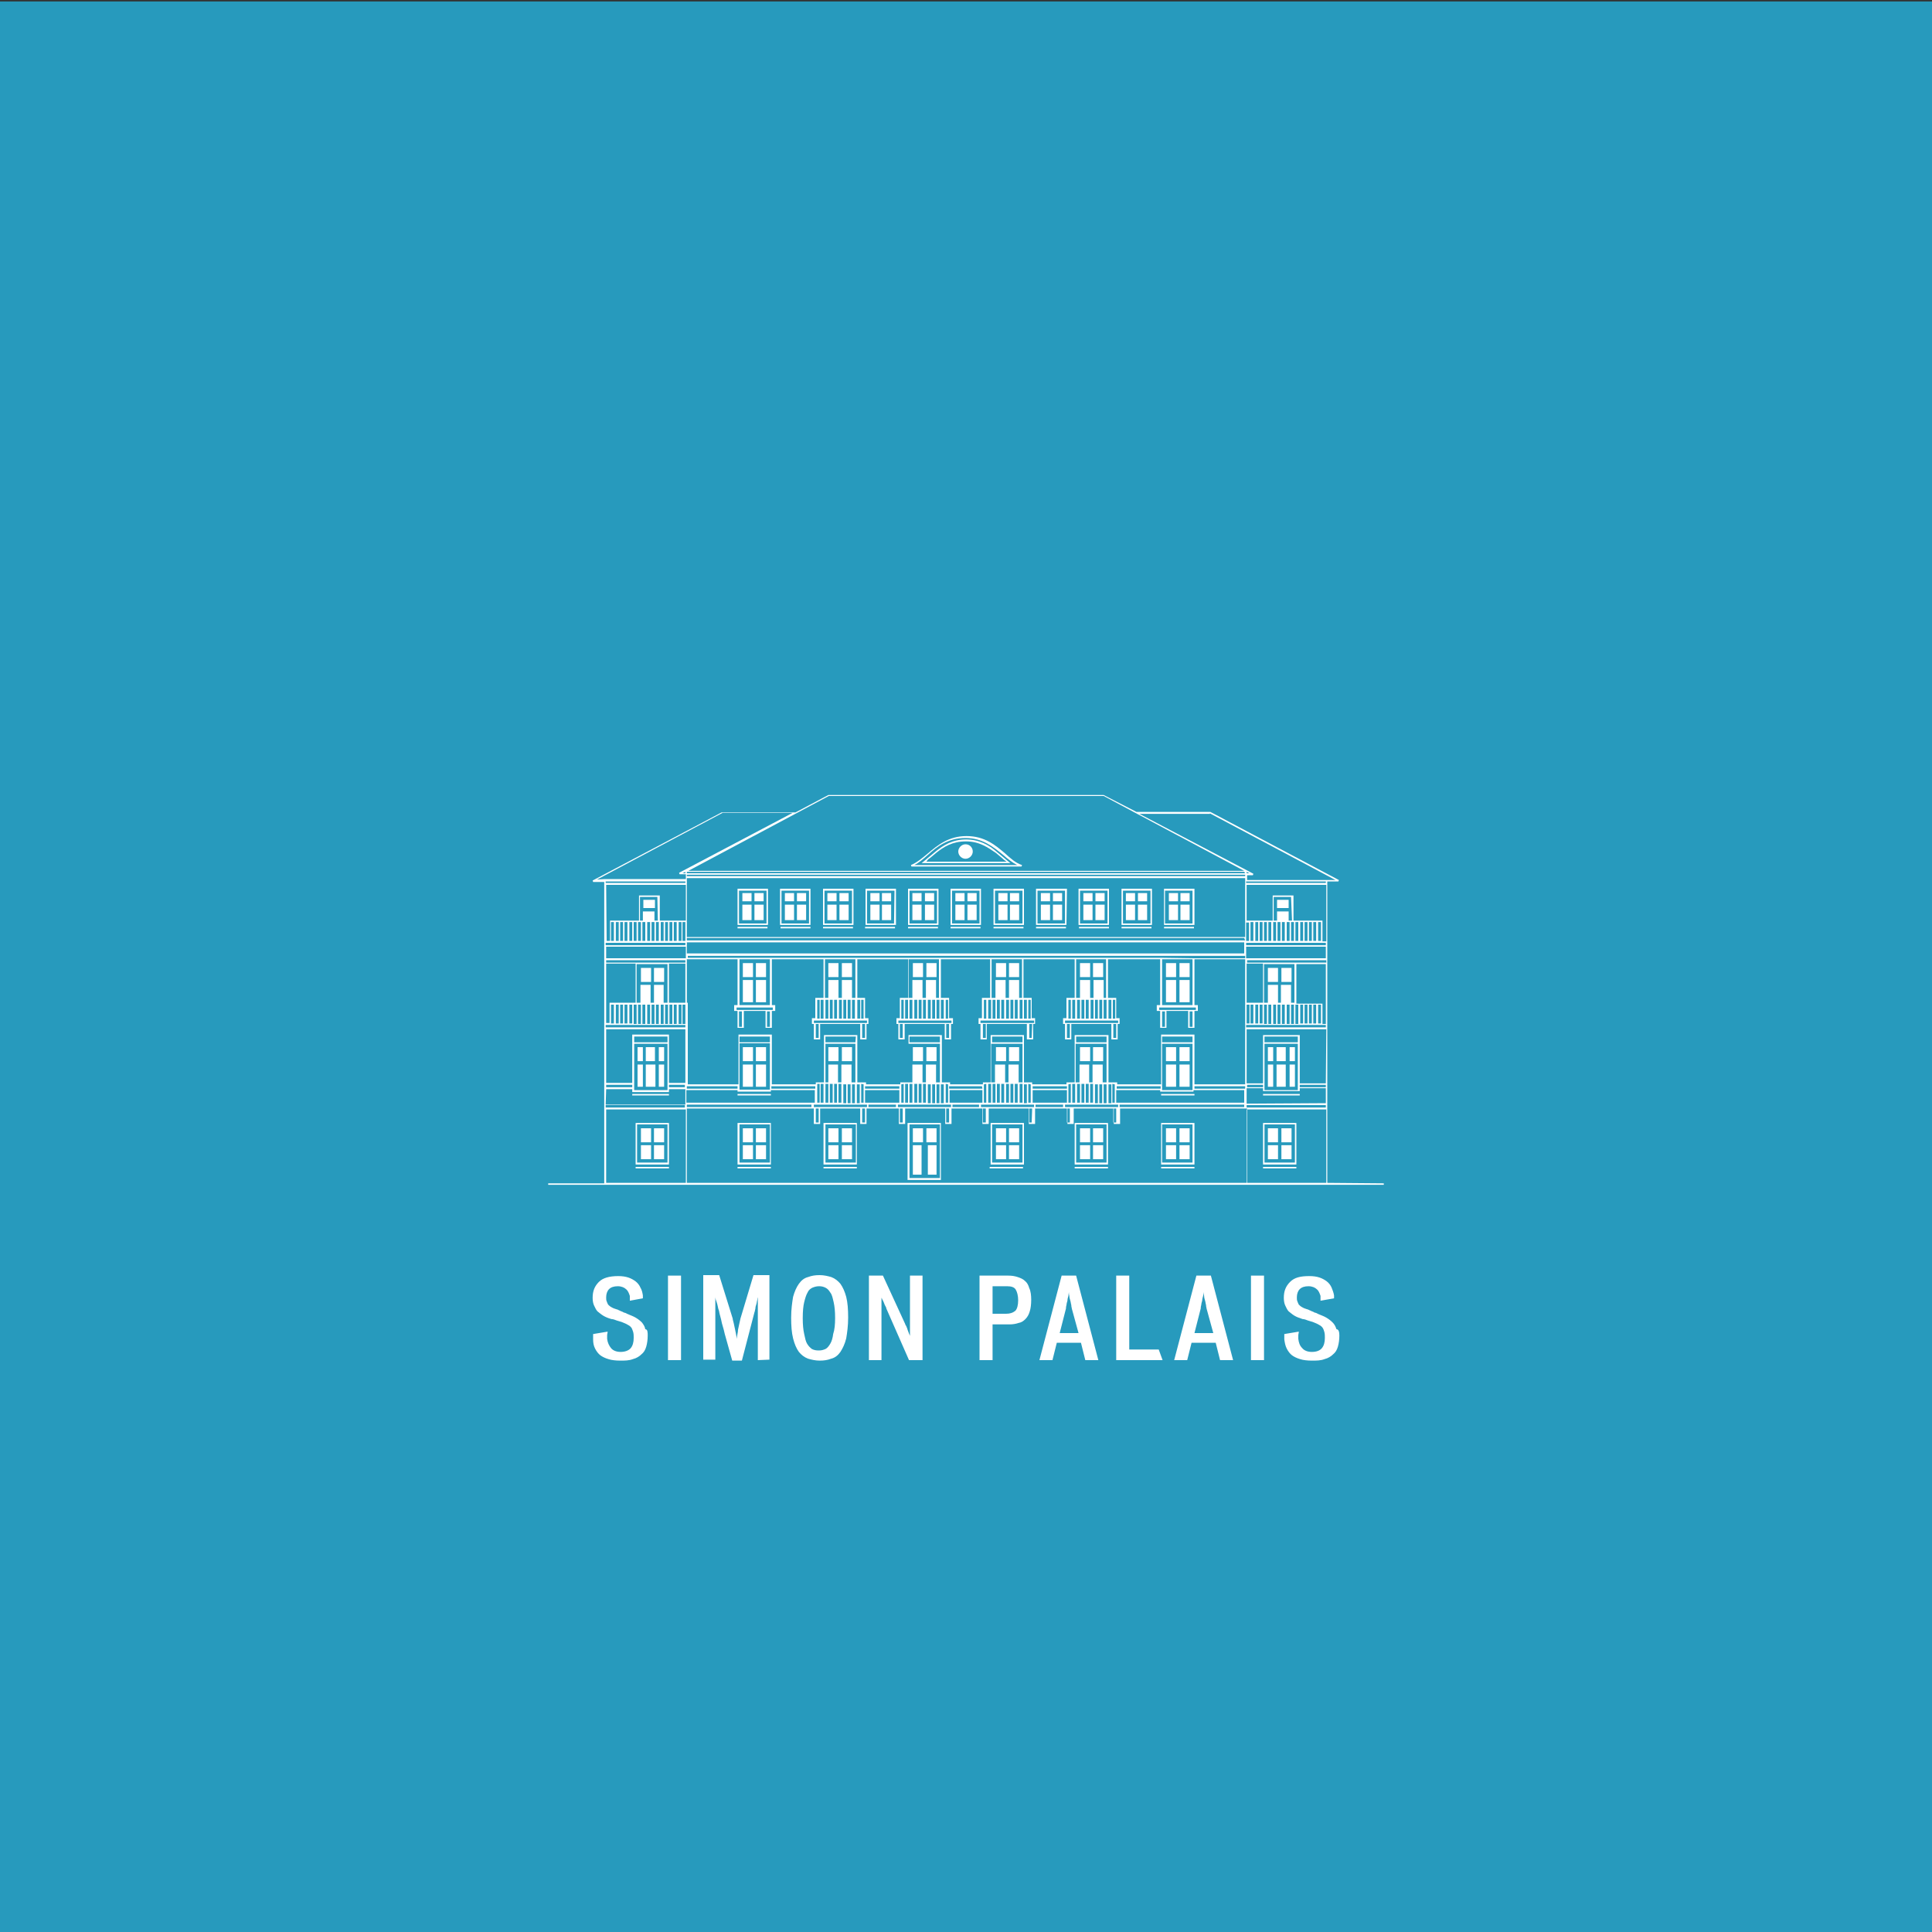 <?xml version="1.0" encoding="utf-8"?>
<!-- Generator: Adobe Illustrator 26.4.1, SVG Export Plug-In . SVG Version: 6.00 Build 0)  -->
<svg version="1.1" id="Ebene_1" xmlns="http://www.w3.org/2000/svg" xmlns:xlink="http://www.w3.org/1999/xlink" x="0px" y="0px"
	 viewBox="0 0 400 400" style="enable-background:new 0 0 400 400;" xml:space="preserve">
<rect x="0" y="0" width="400" height="400" fill="#333333" stroke="none"/>
<style type="text/css">
	.st0{fill:#279ABD;}
	.st1{fill:#FFFFFF;}
</style>
<rect y="0.3" class="st0" width="400" height="400"/>
<g>
	<g>
		<path class="st1" d="M134.1,276.5c0,0.8-0.1,1.6-0.3,2.3c-0.2,0.7-0.5,1.2-1,1.6c-0.4,0.4-1,0.8-1.8,1c-0.8,0.3-1.6,0.3-2.6,0.3
			c-0.9,0-1.8-0.1-2.4-0.3c-0.7-0.2-1.3-0.5-1.7-0.8c-0.4-0.3-0.8-0.8-1.1-1.4c-0.3-0.6-0.4-1.2-0.4-1.9c0-0.2,0-0.3,0-0.5
			s0-0.4,0-0.6l3-0.5c0,0.3-0.1,0.5-0.1,0.8s0,0.5,0,0.7c0.1,0.8,0.4,1.4,0.8,1.9s1.1,0.8,2,0.8c0.9,0,1.7-0.3,2.1-0.8
			c0.4-0.5,0.6-1.2,0.6-2.1c0-0.4,0-0.8-0.1-1.2c-0.1-0.3-0.2-0.6-0.3-0.8c-0.2-0.3-0.4-0.5-0.8-0.7c-0.3-0.2-0.8-0.4-1.3-0.6
			c-0.3-0.1-0.7-0.2-1-0.3s-0.7-0.3-1.1-0.3c-0.7-0.2-1.2-0.4-1.7-0.7c-0.5-0.3-0.8-0.6-1.2-0.9c-0.3-0.3-0.5-0.8-0.7-1.2
			s-0.3-1-0.3-1.6c0-1.4,0.4-2.4,1.3-3.3c0.8-0.8,2.1-1.2,4-1.2c0.8,0,1.5,0.1,2.1,0.3c0.6,0.2,1.1,0.5,1.5,0.8
			c0.4,0.3,0.8,0.8,1,1.3c0.3,0.5,0.4,1,0.5,1.6c0,0.1,0,0.2,0,0.3s0,0.2,0,0.3l-2.7,0.5c0-0.1,0-0.1,0-0.2s0-0.2,0-0.3s0-0.2,0-0.3
			c0-0.1,0-0.2,0-0.2c-0.2-0.6-0.4-1.1-0.8-1.4c-0.3-0.3-0.9-0.6-1.7-0.6s-1.4,0.2-1.8,0.6s-0.6,1-0.6,1.7c0,0.3,0,0.6,0.1,0.8
			c0.1,0.3,0.2,0.5,0.3,0.7c0.2,0.2,0.4,0.4,0.8,0.6c0.3,0.2,0.8,0.3,1.3,0.5c0.1,0.1,0.3,0.1,0.4,0.2c0.2,0.1,0.3,0.1,0.5,0.2
			s0.3,0.2,0.5,0.2c0.2,0.1,0.3,0.1,0.4,0.2c0.7,0.3,1.3,0.5,1.8,0.8s0.9,0.6,1.3,1c0.3,0.4,0.6,0.8,0.7,1.4
			C134.1,275.2,134.1,275.9,134.1,276.5"/>
	</g>
	<rect x="138.3" y="264.1" class="st1" width="2.7" height="17.5"/>
	<g>
		<path class="st1" d="M156.9,281.6v-9.9v-3.2c0,0.2-0.1,0.3-0.1,0.6c-0.1,0.3-0.1,0.6-0.2,0.9c-0.1,0.3-0.2,0.6-0.2,0.9
			c-0.1,0.3-0.1,0.6-0.2,0.8l-2.6,10h-2l-1.4-5c-0.2-0.6-0.3-1.3-0.5-1.9s-0.3-1.1-0.4-1.6c-0.1-0.5-0.3-1-0.4-1.6
			c0-0.2-0.1-0.3-0.2-0.7s-0.1-0.6-0.2-0.9c-0.1-0.3-0.2-0.7-0.3-0.9c-0.1-0.3-0.1-0.5-0.1-0.7v0.7c0,0.3,0,0.6,0,0.9s0,0.7,0,0.9
			v0.7v9.9h-2.5V264h3.3l2.8,9c0,0.2,0.1,0.5,0.2,0.9s0.2,0.9,0.3,1.4c0.1,0.6,0.3,1.2,0.3,1.9c0.1-0.7,0.3-1.4,0.3-1.9
			c0.1-0.5,0.2-1,0.3-1.4c0.1-0.5,0.2-0.8,0.2-0.9l2.7-9h3.3v17.5L156.9,281.6L156.9,281.6z"/>
		<path class="st1" d="M172.9,272.9c0-1.4-0.1-2.4-0.3-3.3c-0.2-0.8-0.3-1.5-0.7-2c-0.3-0.5-0.6-0.8-1-1s-0.8-0.3-1.3-0.3
			s-0.9,0.1-1.4,0.3c-0.4,0.2-0.8,0.5-1,1c-0.3,0.5-0.5,1.2-0.7,2s-0.3,1.9-0.3,3.3s0.1,2.4,0.3,3.3s0.3,1.5,0.6,2s0.6,0.8,1,1.1
			c0.4,0.2,0.8,0.3,1.4,0.3s0.9-0.1,1.4-0.3c0.4-0.2,0.7-0.6,1-1.1s0.5-1.2,0.6-2C172.8,275.3,172.9,274.2,172.9,272.9 M175.6,272.8
			c0,1.7-0.2,3.1-0.4,4.3c-0.3,1.2-0.7,2-1.2,2.8c-0.5,0.7-1.1,1.2-1.9,1.4c-0.8,0.3-1.5,0.4-2.4,0.4s-1.7-0.2-2.4-0.4
			c-0.8-0.3-1.4-0.8-1.9-1.4c-0.5-0.7-0.9-1.6-1.2-2.8c-0.3-1.2-0.4-2.6-0.4-4.3c0-1.7,0.2-3.1,0.4-4.3c0.3-1.1,0.7-2,1.2-2.7
			s1.1-1.2,1.9-1.4c0.8-0.3,1.5-0.4,2.4-0.4s1.7,0.2,2.4,0.4c0.8,0.3,1.4,0.8,1.9,1.4c0.5,0.7,0.9,1.6,1.2,2.7
			C175.5,269.7,175.6,271.1,175.6,272.8"/>
		<path class="st1" d="M188.2,281.6l-4.7-10.7c0-0.2-0.1-0.3-0.2-0.5c-0.1-0.2-0.2-0.4-0.3-0.7c-0.1-0.3-0.2-0.4-0.3-0.6
			s-0.1-0.3-0.2-0.4c0,0.1,0,0.3,0,0.4c0,0.2,0,0.3,0,0.5s0,0.3,0,0.6v0.4v11h-2.6v-17.5h2.9l4.6,10c0,0.1,0.1,0.3,0.2,0.4
			c0.1,0.3,0.2,0.4,0.3,0.8c0.1,0.3,0.2,0.5,0.3,0.8s0.2,0.4,0.2,0.5v-0.5c0-0.3,0-0.5,0-0.8s0-0.5,0-0.8V274v-9.9h2.6v17.5
			L188.2,281.6L188.2,281.6z"/>
		<path class="st1" d="M210.8,269.2c0-0.9-0.2-1.7-0.5-2.2s-0.9-0.7-1.8-0.7h-3v5.7h2.8c0.8,0,1.4-0.2,1.9-0.6
			C210.6,271,210.8,270.2,210.8,269.2 M213.5,269.1c0,0.9-0.1,1.8-0.3,2.4c-0.2,0.7-0.5,1.2-0.9,1.6s-0.8,0.7-1.4,0.8
			c-0.6,0.2-1.2,0.3-1.9,0.3h-3.5v7.4h-2.7v-17.5h5.9c0.8,0,1.4,0.1,2,0.3c0.6,0.2,1.1,0.4,1.5,0.8c0.4,0.3,0.7,0.8,0.9,1.5
			C213.4,267.3,213.5,268.2,213.5,269.1"/>
		<path class="st1" d="M221.9,270.9c0-0.2-0.1-0.3-0.1-0.7c-0.1-0.3-0.1-0.6-0.2-0.9c-0.1-0.3-0.2-0.7-0.2-1
			c-0.1-0.3-0.1-0.6-0.1-0.8c0,0.2-0.1,0.5-0.1,0.8c-0.1,0.3-0.2,0.7-0.2,1c-0.1,0.3-0.2,0.7-0.2,0.9c-0.1,0.3-0.1,0.5-0.1,0.7
			l-1.3,5.1h3.9L221.9,270.9z M224.7,281.6l-0.9-3.6h-5l-0.9,3.6h-2.7l4.6-17.5h3l4.6,17.5H224.7z"/>
	</g>
	<polygon class="st1" points="231.1,281.6 231.1,264.1 233.8,264.1 233.8,279.4 239.9,279.4 240.7,281.6 	"/>
	<g>
		<path class="st1" d="M249.8,270.9c0-0.2-0.1-0.3-0.1-0.7c-0.1-0.3-0.1-0.6-0.2-0.9c-0.1-0.3-0.2-0.7-0.2-1
			c-0.1-0.3-0.1-0.6-0.1-0.8c0,0.2-0.1,0.5-0.1,0.8c-0.1,0.3-0.2,0.7-0.2,1c-0.1,0.3-0.2,0.7-0.2,0.9c-0.1,0.3-0.1,0.5-0.1,0.7
			l-1.3,5.1h3.9L249.8,270.9z M252.6,281.6l-0.9-3.6h-5l-0.9,3.6h-2.7l4.6-17.5h3l4.6,17.5H252.6z"/>
	</g>
	<rect x="259" y="264.1" class="st1" width="2.7" height="17.5"/>
	<g>
		<path class="st1" d="M277.3,276.5c0,0.8-0.1,1.6-0.3,2.3c-0.2,0.7-0.5,1.2-1,1.6c-0.4,0.4-1,0.8-1.8,1c-0.8,0.3-1.6,0.3-2.6,0.3
			c-0.9,0-1.8-0.1-2.4-0.3c-0.7-0.2-1.3-0.5-1.7-0.8c-0.4-0.3-0.8-0.8-1.1-1.4c-0.3-0.6-0.4-1.2-0.5-1.9c0-0.2,0-0.3,0-0.5
			s0-0.4,0-0.6l3-0.5c0,0.3-0.1,0.5-0.1,0.8s0,0.5,0,0.7c0.1,0.8,0.3,1.4,0.8,1.9c0.4,0.5,1.1,0.8,2,0.8c1,0,1.7-0.3,2.1-0.8
			s0.6-1.2,0.6-2.1c0-0.4,0-0.8-0.1-1.2s-0.2-0.6-0.3-0.8c-0.2-0.3-0.4-0.5-0.8-0.7c-0.3-0.2-0.8-0.4-1.3-0.6
			c-0.3-0.1-0.7-0.2-1-0.3s-0.7-0.3-1.1-0.3c-0.6-0.2-1.2-0.4-1.7-0.7c-0.5-0.3-0.8-0.6-1.2-0.9c-0.3-0.3-0.5-0.8-0.7-1.2
			c-0.2-0.4-0.3-1-0.3-1.6c0-1.4,0.4-2.4,1.3-3.3c0.9-0.9,2.1-1.2,4-1.2c0.8,0,1.5,0.1,2.1,0.3c0.6,0.2,1.1,0.5,1.5,0.8
			s0.8,0.8,1,1.3s0.4,1,0.5,1.6c0,0.1,0,0.2,0,0.3s0,0.2,0,0.3l-2.8,0.5c0-0.1,0-0.1,0-0.2s0-0.2,0-0.3s0-0.2,0-0.3
			c0-0.1,0-0.2,0-0.2c-0.2-0.6-0.4-1.1-0.8-1.4c-0.3-0.3-0.9-0.6-1.7-0.6s-1.4,0.2-1.8,0.6s-0.6,1-0.6,1.7c0,0.3,0,0.6,0.1,0.8
			c0.1,0.3,0.2,0.5,0.3,0.7c0.2,0.2,0.4,0.4,0.8,0.6c0.3,0.2,0.8,0.3,1.3,0.5c0.1,0.1,0.3,0.1,0.4,0.2c0.2,0.1,0.3,0.1,0.5,0.2
			s0.3,0.2,0.5,0.2c0.2,0.1,0.3,0.1,0.4,0.2c0.7,0.3,1.3,0.5,1.8,0.8s0.9,0.6,1.3,1s0.6,0.8,0.8,1.4
			C277.2,275.2,277.3,275.9,277.3,276.5"/>
	</g>
	<path class="st1" d="M258.1,229.7h16.5v15.2h-16.5V229.7z M231.1,232.4h-0.6v-2.9h0.6V232.4z M221.5,232.4h-0.6v-2.9h0.6V232.4z
		 M213.6,232.4h-0.5v-2.9h0.6L213.6,232.4L213.6,232.4z M204.1,232.4h-0.6v-2.9h0.6V232.4z M196.5,232.4h-0.6v-2.9h0.6V232.4z
		 M186.9,232.4h-0.6v-2.9h0.6V232.4z M179.1,232.4h-0.6v-2.9h0.6V232.4z M169.5,232.4h-0.6v-2.9h0.6V232.4z M142.2,244.9v-15.4h26.3
		v3.2h1.3v-3.2h8.3v3.2h1.3v-3.2h6.7v3.2h1.3v-3.2h8.3v3.2h1.3v-3.2h6.4v3.2h1.3v-3.2h8.3v3.2h1.3v-3.2h6.7v3.2h1.3v-3.2h8.3v3.2
		h1.3v-3.2h26.3v0.2l0,0v15.2H142.2z M125.5,229.7H142v15.2h-16.5V229.7z M141.8,229.3h-16.4v-0.5h16.4V229.3z M125.5,225.5h5.4v0.6
		h7.6v-0.6h3.4v3v0.2h-16.5L125.5,225.5L125.5,225.5z M130.9,225.1h-5.4v-0.5h5.4V225.1z M138.5,224.6h3.3v0.5h-3.3V224.6z
		 M138.2,215.8h-6.9v-1.2h6.9V215.8z M131.3,216.1h6.9v9.6h-6.9C131.3,225.7,131.3,216.1,131.3,216.1z M141.9,213.1v11.1h-3.4V216
		v-0.3v-1.5h-7.6v1.5v0.3v8.2h-5.4v-11.1H141.9z M125.5,199.5h6.1v8.1h-5.4v4.2h-0.7C125.5,211.9,125.5,199.5,125.5,199.5z
		 M125.5,196H142v1.5v0.9h-16.5V196z M125.5,183.2H142v7.4h-5.4v-5.2h-4.3v5.2h-6v4.2h-0.7L125.5,183.2L125.5,183.2z M123.6,182.1
		l26-13.8h14.5l-23.5,12.4l0.1,0.3h1.3v1h-16.8L123.6,182.1L123.6,182.1z M171.6,164.8h56.9l29.1,15.5H142.5L171.6,164.8z
		 M258.1,180.8v-0.3l0.6,0.3H258.1z M250.5,168.4l26,13.8h-18.3v-1h1.2l0.1-0.3l-23.6-12.4h14.6V168.4z M273.8,194.8v-4.2h-6v-5.2
		h-4.3v5.2h-5.4v-7.4h16.5v11.7h-0.8L273.8,194.8L273.8,194.8z M274.5,198.4H258v-0.9V196h16.5V198.4z M274.5,212h-0.7v-4.2h-5.4
		v-8.2h6.1V212L274.5,212z M274.5,224.3h-5.4v-8.2v-0.3v-1.5h-7.6v1.5v0.3v8.2h-3.4v-11.2h16.5L274.5,224.3L274.5,224.3z
		 M269.1,224.6h5.4v0.5h-5.4V224.6z M268.7,215.8h-6.9v-1.2h6.9V215.8z M261.8,216.1h6.9v9.6h-6.9L261.8,216.1L261.8,216.1z
		 M258.2,224.6h3.3v0.5h-3.3V224.6z M258.1,228.5v-0.2v-3h3.4v0.6h7.6v-0.6h5.4v3.1L258.1,228.5L258.1,228.5z M258.1,228.8h16.4v0.5
		h-16.4V228.8z M231.8,228.7h25.8v0.5h-25.8V228.7L231.8,228.7z M214.4,228.7h5.7v0.5h-5.7V228.7z M197.2,228.7h5.5v0.5h-5.5V228.7z
		 M179.8,228.7h5.7v0.5h-5.7V228.7z M142.2,228.7H168v0.5h-25.8V228.7z M152.7,225.7v0.3h6.9v-0.3h9.1v2.6H168l0,0h-25.9v-2.6H152.7
		z M230.8,224.5v1.2v2.6h-0.5v-3.9L230.8,224.5L230.8,224.5z M240.3,225.4h-9.1v-0.5h9.1V225.4z M247.3,224.9h10.5v0.5h-10.5V224.9z
		 M246.9,215.8h-6.3v-1.2h6.3V215.8z M240.6,216.1h6.3v8.5v1.1h-6.3v-1.1V216.1z M222.6,228.3H222v-3.9h0.6V228.3z M229.5,224.5h0.6
		v3.9h-0.6V224.5z M228.5,224.5h0.6v3.9h-0.6V224.5z M226.3,228.3h-0.6v-3.9h0.6V228.3z M227.6,224.5h0.6v3.9h-0.6V224.5z
		 M226.7,224.5h0.6v3.9h-0.6V224.5z M224.5,228.3h-0.6v-3.9h0.6V228.3z M225.4,228.3h-0.6v-3.9h0.6V228.3z M223.6,228.3H223v-3.9
		h0.6V228.3z M229.1,216.1v8h-0.8v-3.7h-2.1v3.7h-0.7v-3.7h-2v3.7h-0.8v-8H229.1z M229.1,215.8h-6.3v-1.2h6.3V215.8z M213.8,228.3
		v-2.6h7.1v2.6h-0.7l0,0h-5.7l0,0H213.8z M213.4,224.5v1.2v2.6h-0.5v-3.9L213.4,224.5L213.4,224.5z M220.9,225.4h-7.1v-0.5h7.1
		V225.4z M221.2,224.5L221.2,224.5l0.5-0.1v3.9h-0.5v-2.6V224.5z M205.2,228.3h-0.6v-3.9h0.6V228.3z M206.1,228.3h-0.6v-3.9h0.6
		V228.3z M207,228.3h-0.6v-3.9h0.6V228.3z M207.9,228.3h-0.6v-3.9h0.6V228.3z M208.9,228.3h-0.6v-3.9h0.6V228.3z M209.8,228.3h-0.6
		v-3.9h0.6V228.3z M210.7,228.3h-0.6v-3.9h0.6V228.3z M211.7,228.3h-0.6v-3.9h0.6V228.3z M212,224.5h0.6v3.9H212V224.5z
		 M211.7,216.1v8h-0.8v-3.7h-2.1v3.7h-0.7v-3.7H206v3.7h-0.8v-8H211.7z M211.7,215.8h-6.3v-1.2h6.3V215.8z M196.6,228.3v-2.6h6.8
		v2.6h-0.7l0,0h-5.5l0,0H196.6z M196.3,224.5v1.2v2.6h-0.5v-3.9L196.3,224.5L196.3,224.5z M203.4,225.4h-6.9v-0.5h6.8L203.4,225.4
		L203.4,225.4z M203.7,224.5L203.7,224.5l0.5-0.1v3.9h-0.5v-2.6V224.5z M188,228.3h-0.6v-3.9h0.6V228.3z M194.8,224.5h0.6v3.9h-0.6
		V224.5z M193.9,224.5h0.6v3.9h-0.6V224.5z M191.7,228.3h-0.6v-3.9h0.6V228.3z M193,224.5h0.6v3.9H193V224.5z M192.1,224.5h0.6v3.9
		h-0.6V224.5z M189.9,228.3h-0.6v-3.9h0.6V228.3z M190.8,228.3h-0.6v-3.9h0.6V228.3z M188.9,228.3h-0.6v-3.9h0.6V228.3z
		 M194.6,216.1v8h-0.8v-3.7h-2.1v3.7H191v-3.7h-2.1v3.7h-0.8v-8H194.6z M194.6,215.8h-6.3v-1.2h6.3V215.8z M179.1,228.3v-2.6h7.1
		v2.6h-0.7l0,0h-5.7l0,0H179.1z M178.8,224.5v1.2v2.6h-0.5v-3.9L178.8,224.5L178.8,224.5z M186.2,225.4h-7.1v-0.5h7.1V225.4z
		 M186.6,224.5L186.6,224.5l0.5-0.1v3.9h-0.5v-2.6V224.5z M170.5,228.3h-0.6v-3.9h0.6V228.3z M177.4,224.5h0.6v3.9h-0.6V224.5z
		 M176.4,224.5h0.6v3.9h-0.6V224.5z M174.2,228.3h-0.6v-3.9h0.6V228.3z M175.5,224.5h0.6v3.9h-0.6V224.5z M174.6,224.5h0.6v3.9h-0.6
		V224.5z M172.4,228.3h-0.6v-3.9h0.6V228.3z M173.3,228.3h-0.6v-3.9h0.6V228.3z M171.5,228.3h-0.6v-3.9h0.6V228.3z M177.1,216.1v8
		h-0.8v-3.7h-2.1v3.7h-0.7v-3.7h-2v3.7h-0.6v-8H177.1z M177.1,215.8h-6.2v-1.2h6.3L177.1,215.8L177.1,215.8z M169.2,225.7v-1.2v-0.1
		h0.5v3.9h-0.5V225.7z M159.7,224.9h9.1v0.5h-9.1V224.9z M159.4,215.8h-6.3v-1.2h6.3V215.8z M152.7,225.4h-10.5v-0.5h10.5V225.4z
		 M159.4,225.6h-6.3v-1.1V216h6.3v8.5V225.6z M168.5,228.7h11v0.5h-11V228.7z M185.9,228.7h11v0.5h-11V228.7z M203.1,228.7h11v0.5
		h-11V228.7z M220.5,228.7h11v0.5h-11V228.7z M231.8,228.3L231.8,228.3h-0.7v-2.6h9.1v0.3h6.9v-0.3h10.5v2.6H231.8z M142.2,207.6v-9
		h10.5v9.5H152v1.2h0.7v3.5h1.3v-3.5h4.5v3.5h1.3v-3.5h0.7v-1.2h-0.7v-9.5h10.7v8h-1.7v4.2h-0.7v1.2h0.4v3.2h1.3V212h8.3v3.2h1.3
		V212h0.4v-1.2h-0.7v-4.2h-1.6v-8H188v8h-1.7v4.2h-0.7v1.2h0.4v3.2h1.3V212h8.3v3.2h1.3V212h0.4v-1.2h-0.8v-4.2h-1.7v-8H205v8h-1.7
		v4.2h-0.7v1.2h0.4v3.2h1.3V212h8.3v3.2h1.3V212h0.4v-1.2h-0.7v-4.2h-1.7v-8h10.6v8h-1.7v4.2h-0.7v1.2h0.4v3.2h1.3V212h8.3v3.2h1.3
		V212h0.4v-1.2h-0.7v-4.2h-1.7v-8h10.8v9.5h-0.7v1.2h0.7v3.5h1.3v-3.5h4.5v3.5h1.3v-3.5h0.7v-1.2h-0.7v-9.5h10.5v9v5.4v11.5h-10.5
		V216v-0.3v-1.5h-6.9v1.5v0.3v8.5h-9.1v-0.4h-1.8v-8v-0.3v-1.5h-7v1.5v0.3v8h-1.7v0.4h-7.1v-0.4H212v-8v-0.3v-1.5h-6.9v1.5v0.3v8
		h-1.6v0.4h-6.8v-0.4H195v-8v-0.3v-1.5h-6.9v1.5v0.3v8h-1.7v0.4h-7.1v-0.4h-1.8v-8v-0.3v-1.5h-6.9v1.5v0.3v8h-1.7v0.4h-9.1V216v-0.3
		v-1.5h-6.9v1.5v0.3v8.5h-10.5V213v-5.4H142.2z M131.8,212h-0.6v-4h0.6V212z M132.7,212h-0.6v-4h0.6V212z M133.6,212H133v-4h0.6V212
		z M134.6,212H134v-4h0.6V212z M135.5,212h-0.6v-4h0.6V212z M136.4,212h-0.6v-4h0.6V212z M137.4,212h-0.6v-4h0.6V212z M138.2,199.6
		v8h-0.8v-3.7h-2v3.7h-0.7v-3.7h-2.1v3.7h-0.8v-8H138.2z M138.3,212h-0.6v-4h0.6V212z M139.2,212h-0.6v-4h0.6V212z M140.1,212h-0.6
		v-4h0.6V212z M141.1,212h-0.6v-4h0.6V212z M141.9,212h-0.6v-4h0.6V212z M261.5,207.6h-3.4v-8.1h3.4V207.6z M258.2,198.8h16.4v0.5
		h-16.4V198.8L258.2,198.8z M268.1,207.6h-0.8v-3.7h-2.1v3.7h-0.6v-3.7h-2.1v3.7h-0.8v-8h6.3v8H268.1z M268.8,212h-0.6v-4h0.6V212z
		 M266,212h-0.6v-4h0.6V212z M267,212h-0.6v-4h0.6V212z M267.9,212h-0.6v-4h0.6V212z M263.2,212h-0.6v-4h0.6V212z M264.2,212h-0.6
		v-4h0.6V212z M265.1,212h-0.6v-4h0.6V212z M262.3,212h-0.6v-4h0.6V212z M260.8,208h0.6v3.9h-0.6V208z M259.9,208h0.6v3.9h-0.6V208z
		 M258.9,208h0.6v3.9h-0.6V208z M258.1,208h0.6v3.9h-0.6V208z M153.1,198.6h6.3v9.5h-6.3V198.6z M153.6,212.6H153v-3.2h0.6V212.6z
		 M159.4,212.6h-0.6v-3.2h0.6V212.6z M159.7,208.6L159.7,208.6h0.3v0.5h-0.3h-7.2v-0.5h0.3H159.7z M176.4,206.6v-3.7h-2.1v3.7h-0.7
		v-3.7h-2.1v3.7h-0.7v-8h6.3v8H176.4z M178,210.9h-0.5V207h0.6v3.9H178z M176.4,207h0.6v3.9h-0.6V207z M175.2,210.9h-0.6V207h0.6
		V210.9z M176.1,210.9h-0.6V207h0.6V210.9z M173.7,207h0.6v3.9h-0.6V207z M172.4,210.9h-0.6V207h0.6V210.9z M173.3,210.9h-0.6V207
		h0.6V210.9z M170.9,207h0.6v3.9h-0.6V207z M170.5,210.9h-0.6V207h0.6V210.9z M169.2,207h0.5v3.9h-0.5V207z M169.5,214.9h-0.6V212
		h0.6V214.9z M179.1,214.9h-0.6V212h0.6V214.9z M178.3,207h0.5v3.9h-0.5V207z M179.5,211.3v0.5h-0.1h-10.9v-0.5H179.5z M193.8,206.6
		v-3.7h-2.1v3.7H191v-3.7h-2.1v3.7h-0.8v-8h6.3v8H193.8z M195.4,210.9h-0.6V207h0.6V210.9z M193.9,207h0.6v3.9h-0.6V207z
		 M192.7,210.9h-0.6V207h0.6V210.9z M193.6,210.9H193V207h0.6V210.9z M191.1,207h0.6v3.9h-0.6V207z M189.9,210.9h-0.6V207h0.6V210.9
		z M190.8,210.9h-0.6V207h0.6V210.9z M188.3,207h0.6v3.9h-0.6V207z M188,210.9h-0.6V207h0.6V210.9z M186.6,207h0.5v3.9h-0.5V207z
		 M186.9,214.9h-0.6V212h0.6V214.9z M196.5,214.9h-0.6V212h0.6V214.9z M195.8,207h0.5v3.9h-0.5V207z M197,211.3v0.5h-0.1H186v-0.5
		H197z M211,206.6v-3.7h-2.1v3.7h-0.7v-3.7h-2.1v3.7h-0.8v-8h6.3v8H211z M212.6,210.9H212V207h0.6V210.9z M211.1,207h0.6v3.9h-0.6
		V207z M209.8,210.9h-0.6V207h0.6V210.9z M210.7,210.9h-0.6V207h0.6V210.9z M208.3,207h0.6v3.9h-0.6V207z M207,210.9h-0.6V207h0.6
		V210.9z M207.9,210.9h-0.6V207h0.6V210.9z M205.5,207h0.6v3.9h-0.6V207z M205.2,210.9h-0.6V207h0.6V210.9z M203.7,207h0.5v3.9h-0.5
		V207z M204.1,214.9h-0.6V212h0.6V214.9z M213.6,214.9h-0.5V212h0.6L213.6,214.9L213.6,214.9z M212.9,207h0.5v3.9h-0.5V207z
		 M214.1,211.3v0.5h-0.2H203v-0.5H214.1z M228.5,206.6v-3.7h-2.1v3.7h-0.7v-3.7h-2.1v3.7h-0.8v-8h6.2v8H228.5z M230.1,210.9h-0.6
		V207h0.6V210.9z M228.5,207h0.6v3.9h-0.6V207z M227.3,210.9h-0.6V207h0.6V210.9z M228.2,210.9h-0.6V207h0.6V210.9z M225.8,207h0.6
		v3.9h-0.6V207z M224.5,210.9h-0.6V207h0.6V210.9z M225.4,210.9h-0.6V207h0.6V210.9z M223,207h0.6v3.9H223V207z M222.6,210.9H222
		V207h0.6V210.9z M221.2,207h0.5v3.9h-0.5V207z M221.5,214.9h-0.6V212h0.6V214.9z M231.1,214.9h-0.6V212h0.6V214.9z M230.4,207h0.5
		v3.9h-0.5V207z M231.5,211.3v0.5h-0.1h-10.9v-0.5H231.5z M240.3,198.3L240.3,198.3h-10.8l0,0h-7l0,0H212l0,0h-6.9l0,0h-10.2l0,0
		H188l0,0h-10.5l0,0h-6.9l0,0h-10.8l0,0h-6.9l0,0h-10.5v-0.4h115.4v0.5h-10.5l0,0L240.3,198.3L240.3,198.3z M240.6,198.6h6.3v9.5
		h-6.3V198.6z M241.2,212.6h-0.6v-3.2h0.6V212.6z M246.9,212.6h-0.6v-3.2h0.6V212.6z M247.3,208.6L247.3,208.6h0.3v0.5h-0.3H240
		v-0.5h0.3H247.3z M272.9,208h0.6v3.9h-0.6V208z M271.9,208h0.6v3.9h-0.6V208z M271,208h0.6v3.9H271V208z M270.1,208h0.6v3.9h-0.6
		V208z M269.2,208h0.6v3.9h-0.6V208z M274.5,212.7H258v-0.5h16.5V212.7z M142.2,195.1h115.4v0.8v1.5H142.2v-1.5V195.1z M141.9,194
		v0.8h-0.6v-3.9h0.6V194z M142.2,181.8H200h57.8v8.8v3.4H142.2v-3.4V181.8z M257.8,181.1v0.3H200h-57.8v-0.3H257.8z M257.8,180.8
		H142.2v-0.3h115.4L257.8,180.8L257.8,180.8z M258.6,194.8H258V194v-3h0.6V194.8z M257.8,194.7H142.2v-0.5h115.4L257.8,194.7
		L257.8,194.7z M272.9,190.9h0.6v3.9h-0.6V190.9z M271.9,190.9h0.6v3.9h-0.6V190.9z M271,190.9h0.6v3.9H271V190.9z M270.1,190.9h0.6
		v3.9h-0.6V190.9z M269.2,190.9h0.6v3.9h-0.6V190.9z M268.2,190.9h0.6v3.9h-0.6L268.2,190.9L268.2,190.9z M264.2,194.8h-0.6v-3.9
		h0.6V194.8z M266.4,190.9h0.6v3.9h-0.6V190.9z M265.1,194.8h-0.6v-3.9h0.6V194.8z M266,194.8h-0.6v-3.9h0.6V194.8z M267.5,190.6
		h-0.7v-1.9h-2.4v1.9h-0.7v-4.9h3.6L267.5,190.6L267.5,190.6z M267.9,194.8h-0.6v-3.9h0.6V194.8z M262.6,190.9h0.6v3.9h-0.6V190.9z
		 M261.7,190.9h0.6v3.9h-0.6V190.9z M260.8,190.9h0.6v3.9h-0.6V190.9z M259.9,190.9h0.6v3.9h-0.6V190.9z M258.9,190.9h0.6v3.9h-0.6
		V190.9z M274.5,195.7H258v-0.5h16.5V195.7z M274.5,182.8H258v-0.3h16.5V182.8z M141.9,180.8h-0.6l0.6-0.3V180.8z M141.9,182.8
		h-16.5v-0.3h16.5V182.8z M140.5,190.9h0.6v3.9h-0.6V190.9z M139.5,190.9h0.6v3.9h-0.6V190.9z M138.6,190.9h0.6v3.9h-0.6V190.9z
		 M137.7,190.9h0.6v3.9h-0.6V190.9z M136.8,190.9h0.6v3.9h-0.6V190.9z M132.7,194.8h-0.6v-3.9h0.6V194.8z M133.6,194.8H133v-3.9h0.6
		V194.8z M134.6,194.8H134v-3.9h0.6V194.8z M135.5,194.8h-0.6v-3.9h0.6V194.8z M136.2,190.6h-0.7v-1.9h-2.4v1.9h-0.6v-4.9h3.6
		L136.2,190.6L136.2,190.6z M136.4,194.8h-0.6v-3.9h0.6V194.8z M131.2,190.9h0.6v3.9h-0.6V190.9z M130.3,190.9h0.6v3.9h-0.6V190.9z
		 M129.3,190.9h0.6v3.9h-0.6V190.9z M128.4,190.9h0.6v3.9h-0.6V190.9z M127.5,190.9h0.6v3.9h-0.6V190.9z M126.5,190.9h0.6v3.9h-0.6
		V190.9z M141.9,195.7h-16.5v-0.5h16.5V195.7z M141.9,207.6h-3.4v-8.1h3.4V207.6z M125.5,198.8h16.4v0.5h-16.4V198.8z M130.3,208
		h0.6v3.9h-0.6V208z M129.3,208h0.6v3.9h-0.6V208z M128.4,208h0.6v3.9h-0.6V208z M127.5,208h0.6v3.9h-0.6V208z M126.5,208h0.6v3.9
		h-0.6V208z M141.9,212.7h-16.5v-0.5h16.5V212.7z M274.8,244.9v-31.8v-1.2v-12.3v-1.2V196v-1.2v-12.3h2.3l0.1-0.3l-26.6-14.1l0,0
		h-15.3l-6.8-3.5l0,0h-57l-6.8,3.6h-15.3l-26.7,14.1l0.1,0.3h2.3v12.3v1.2v2.4v1.2V212v1.2v15.4v1.2V245h-11.6v0.3h11.7h149.6h11.7
		V245L274.8,244.9L274.8,244.9z"/>
	<rect x="133.2" y="186.3" class="st1" width="2.4" height="1.7"/>
	<path class="st1" d="M158.7,191.2H153v-6.8h5.7V191.2z M159,184h-6.3v7.5h6.3V184z"/>
	<rect x="153.7" y="184.9" class="st1" width="1.9" height="1.7"/>
	<rect x="156.2" y="184.9" class="st1" width="1.9" height="1.7"/>
	<rect x="156.2" y="187.3" class="st1" width="1.9" height="3.2"/>
	<rect x="153.7" y="187.3" class="st1" width="1.9" height="3.2"/>
	<rect x="152.7" y="191.9" class="st1" width="6.2" height="0.3"/>
	<path class="st1" d="M202.8,191.2h-5.7v-6.8h5.7V191.2z M203.1,184h-6.3v7.5h6.3V184z"/>
	<rect x="200.3" y="184.9" class="st1" width="1.9" height="1.7"/>
	<rect x="197.8" y="184.9" class="st1" width="1.9" height="1.7"/>
	<rect x="200.3" y="187.3" class="st1" width="1.9" height="3.2"/>
	<rect x="197.8" y="187.3" class="st1" width="1.9" height="3.2"/>
	<rect x="196.8" y="191.9" class="st1" width="6.2" height="0.3"/>
	<path class="st1" d="M167.5,191.2h-5.7v-6.8h5.7V191.2z M167.8,184h-6.3v7.5h6.3V184z"/>
	<rect x="165" y="187.3" class="st1" width="1.9" height="3.2"/>
	<rect x="162.5" y="187.3" class="st1" width="1.9" height="3.2"/>
	<rect x="165" y="184.9" class="st1" width="1.9" height="1.7"/>
	<rect x="162.5" y="184.9" class="st1" width="1.9" height="1.7"/>
	<path class="st1" d="M194,191.2h-5.7v-6.8h5.7V191.2z M194.3,184H188v7.5h6.3V184z"/>
	<rect x="161.6" y="191.9" class="st1" width="6.2" height="0.3"/>
	<rect x="191.5" y="184.9" class="st1" width="1.9" height="1.7"/>
	<rect x="191.5" y="187.3" class="st1" width="1.9" height="3.2"/>
	<rect x="188.9" y="184.9" class="st1" width="1.9" height="1.7"/>
	<rect x="188.9" y="187.3" class="st1" width="1.9" height="3.2"/>
	<rect x="188" y="191.9" class="st1" width="6.2" height="0.3"/>
	<path class="st1" d="M185.1,191.2h-5.6v-6.8h5.7L185.1,191.2L185.1,191.2z M185.5,184h-6.3v7.5h6.3V184z"/>
	<rect x="180.2" y="187.3" class="st1" width="1.9" height="3.2"/>
	<rect x="182.6" y="184.9" class="st1" width="1.9" height="1.7"/>
	<rect x="180.2" y="184.9" class="st1" width="1.9" height="1.7"/>
	<rect x="182.6" y="187.3" class="st1" width="1.9" height="3.2"/>
	<path class="st1" d="M176.4,191.2h-5.7v-6.8h5.7V191.2z M176.7,184h-6.3v7.5h6.3V184z"/>
	<rect x="179.1" y="191.9" class="st1" width="6.2" height="0.3"/>
	<rect x="171.3" y="184.9" class="st1" width="1.9" height="1.7"/>
	<rect x="171.3" y="187.3" class="st1" width="1.9" height="3.2"/>
	<rect x="173.8" y="187.3" class="st1" width="1.9" height="3.2"/>
	<rect x="173.8" y="184.9" class="st1" width="1.9" height="1.7"/>
	<rect x="170.4" y="191.9" class="st1" width="6.2" height="0.3"/>
	<path class="st1" d="M153.1,232.8h6.3v7.9h-6.3V232.8z M152.7,241.1h6.9v-8.6h-6.9V241.1z"/>
	<rect x="153.8" y="233.6" class="st1" width="2.1" height="2.9"/>
	<rect x="156.5" y="237.1" class="st1" width="2.1" height="2.9"/>
	<rect x="156.5" y="233.6" class="st1" width="2.1" height="2.9"/>
	<rect x="153.8" y="237.1" class="st1" width="2.1" height="2.9"/>
	<path class="st1" d="M170.9,232.8h6.3v7.9h-6.3V232.8z M170.5,241.1h6.9v-8.6h-6.9V241.1z"/>
	<rect x="152.7" y="241.6" class="st1" width="6.9" height="0.3"/>
	<rect x="174.3" y="233.6" class="st1" width="2.1" height="2.9"/>
	<rect x="171.5" y="237.1" class="st1" width="2.1" height="2.9"/>
	<rect x="174.3" y="237.1" class="st1" width="2.1" height="2.9"/>
	<rect x="171.5" y="233.6" class="st1" width="2.1" height="2.9"/>
	<path class="st1" d="M188.3,232.8h6.3v11.1h-6.3V232.8z M187.9,244.3h6.9v-11.8h-6.9V244.3z"/>
	<rect x="170.5" y="241.6" class="st1" width="6.9" height="0.3"/>
	<rect x="189" y="233.6" class="st1" width="2.1" height="2.9"/>
	<rect x="189" y="237.1" class="st1" width="1.8" height="6.1"/>
	<rect x="191.8" y="233.6" class="st1" width="2.1" height="2.9"/>
	<rect x="192.1" y="237.1" class="st1" width="1.8" height="6.1"/>
	<rect x="132.7" y="200.4" class="st1" width="2.1" height="2.9"/>
	<rect x="135.4" y="200.4" class="st1" width="2.1" height="2.9"/>
	<rect x="132" y="216.8" class="st1" width="1.1" height="2.9"/>
	<rect x="132" y="220.4" class="st1" width="1.1" height="4.6"/>
	<rect x="133.7" y="216.8" class="st1" width="1.9" height="2.9"/>
	<rect x="133.7" y="220.4" class="st1" width="2" height="4.6"/>
	<rect x="130.9" y="226.5" class="st1" width="7.6" height="0.3"/>
	<rect x="136.4" y="220.4" class="st1" width="1.1" height="4.6"/>
	<rect x="136.4" y="216.8" class="st1" width="1.1" height="2.9"/>
	<path class="st1" d="M131.9,232.8h6.3v7.9h-6.3V232.8z M131.6,241.1h6.9v-8.6h-6.9V241.1z"/>
	<rect x="132.7" y="233.6" class="st1" width="2.1" height="2.9"/>
	<rect x="132.7" y="237.1" class="st1" width="2.1" height="2.9"/>
	<rect x="135.4" y="237.1" class="st1" width="2.1" height="2.9"/>
	<rect x="135.4" y="233.6" class="st1" width="2.1" height="2.9"/>
	<rect x="131.6" y="241.6" class="st1" width="6.9" height="0.3"/>
	<rect x="153.8" y="199.4" class="st1" width="2.1" height="2.9"/>
	<rect x="156.5" y="199.4" class="st1" width="2.1" height="2.9"/>
	<rect x="153.8" y="202.9" class="st1" width="2.1" height="4.6"/>
	<rect x="156.5" y="202.9" class="st1" width="2.1" height="4.6"/>
	<rect x="156.5" y="220.4" class="st1" width="2.1" height="4.6"/>
	<rect x="153.8" y="220.4" class="st1" width="2.1" height="4.6"/>
	<rect x="156.5" y="216.8" class="st1" width="2.1" height="2.9"/>
	<rect x="153.8" y="216.8" class="st1" width="2.1" height="2.9"/>
	<rect x="152.7" y="226.5" class="st1" width="6.9" height="0.3"/>
	<rect x="174.3" y="199.4" class="st1" width="2.1" height="2.9"/>
	<rect x="171.5" y="199.4" class="st1" width="2.1" height="2.9"/>
	<rect x="189" y="199.4" class="st1" width="2.1" height="2.9"/>
	<rect x="191.8" y="199.4" class="st1" width="2.1" height="2.9"/>
	<rect x="171.5" y="216.8" class="st1" width="2.1" height="2.9"/>
	<rect x="174.3" y="216.8" class="st1" width="2.1" height="2.9"/>
	<rect x="189" y="216.8" class="st1" width="2.1" height="2.9"/>
	<rect x="191.8" y="216.8" class="st1" width="2.1" height="2.9"/>
	<g>
		<path class="st1" d="M192.1,177c1.9-1.7,4.1-3.5,7.8-3.5c3.6,0,5.8,1.9,7.8,3.5c0.9,0.8,1.9,1.6,2.9,2.1h-21.3
			C190.3,178.6,191.2,177.8,192.1,177 M211.5,179.4l0.1-0.3c-1.3-0.4-2.4-1.4-3.5-2.4c-2-1.7-4.2-3.6-8-3.6c-3.7,0-6,1.9-8,3.6
			c-1.2,1-2.3,1.9-3.5,2.4l0.1,0.3H211.5z"/>
		<path class="st1" d="M192.6,177.6c0.4-0.3,0.8-0.7,1.2-1c1.6-1.3,3.4-2.4,6.2-2.4s4.6,1.3,6.2,2.4c0.4,0.3,0.8,0.7,1.2,1
			c0.3,0.3,0.7,0.6,1,0.8h-16.6C192,178.1,192.2,177.8,192.6,177.6 M209.2,178.7l-0.5-0.4c-0.4-0.3-0.8-0.7-1.2-1s-0.8-0.7-1.2-1
			c-1.5-1.3-3.5-2.5-6.3-2.5s-4.7,1.2-6.3,2.5c-0.4,0.3-0.8,0.7-1.2,1s-0.8,0.7-1.2,1l0,0l-0.5,0.4H209.2z"/>
	</g>
	<path class="st1" d="M246.9,191.2h-5.7v-6.8h5.7V191.2z M247.3,184H241v7.5h6.3V184z"/>
	<rect x="244.4" y="187.3" class="st1" width="1.9" height="3.2"/>
	<rect x="244.4" y="184.9" class="st1" width="1.9" height="1.7"/>
	<rect x="242" y="184.9" class="st1" width="1.9" height="1.7"/>
	<rect x="242" y="187.3" class="st1" width="1.9" height="3.2"/>
	<path class="st1" d="M238.2,191.2h-5.7v-6.8h5.7V191.2z M238.5,184h-6.3v7.5h6.3V184z"/>
	<rect x="241" y="191.9" class="st1" width="6.2" height="0.3"/>
	<rect x="233.1" y="184.9" class="st1" width="1.9" height="1.7"/>
	<rect x="235.6" y="187.3" class="st1" width="1.9" height="3.2"/>
	<rect x="235.6" y="184.9" class="st1" width="1.9" height="1.7"/>
	<rect x="233.1" y="187.3" class="st1" width="1.9" height="3.2"/>
	<path class="st1" d="M211.7,191.2H206v-6.8h5.7V191.2z M212,184h-6.3v7.5h6.3V184z"/>
	<rect x="232.2" y="191.9" class="st1" width="6.2" height="0.3"/>
	<rect x="209.1" y="184.9" class="st1" width="1.9" height="1.7"/>
	<rect x="206.7" y="187.3" class="st1" width="1.9" height="3.2"/>
	<rect x="209.1" y="187.3" class="st1" width="1.9" height="3.2"/>
	<rect x="206.7" y="184.9" class="st1" width="1.9" height="1.7"/>
	<path class="st1" d="M220.5,191.2h-5.7v-6.8h5.7V191.2z M220.9,184h-6.4v7.5h6.3L220.9,184L220.9,184z"/>
	<rect x="205.7" y="191.9" class="st1" width="6.2" height="0.3"/>
	<rect x="215.5" y="187.3" class="st1" width="1.9" height="3.2"/>
	<rect x="215.5" y="184.9" class="st1" width="1.9" height="1.7"/>
	<rect x="218" y="187.3" class="st1" width="1.9" height="3.2"/>
	<rect x="218" y="184.9" class="st1" width="1.9" height="1.7"/>
	<rect x="214.5" y="191.9" class="st1" width="6.2" height="0.3"/>
	<path class="st1" d="M229.3,191.2h-5.7v-6.8h5.7V191.2z M229.6,184h-6.3v7.5h6.3V184z"/>
	<rect x="226.8" y="184.9" class="st1" width="1.9" height="1.7"/>
	<rect x="224.3" y="184.9" class="st1" width="1.9" height="1.7"/>
	<rect x="226.8" y="187.3" class="st1" width="1.9" height="3.2"/>
	<rect x="224.3" y="187.3" class="st1" width="1.9" height="3.2"/>
	<rect x="223.4" y="191.9" class="st1" width="6.2" height="0.3"/>
	<path class="st1" d="M246.9,240.7h-6.3v-7.9h6.3V240.7z M247.3,232.5h-6.9v8.6h6.9V232.5z"/>
	<rect x="241.4" y="233.6" class="st1" width="2.1" height="2.9"/>
	<rect x="244.2" y="233.6" class="st1" width="2.1" height="2.9"/>
	<rect x="244.2" y="237.1" class="st1" width="2.1" height="2.9"/>
	<rect x="241.4" y="237.1" class="st1" width="2.1" height="2.9"/>
	<rect x="240.4" y="241.6" class="st1" width="6.9" height="0.3"/>
	<path class="st1" d="M229.1,240.7h-6.3v-7.9h6.3V240.7z M229.5,232.5h-7v8.6h6.9v-8.6H229.5z"/>
	<rect x="226.3" y="233.6" class="st1" width="2.1" height="2.9"/>
	<rect x="226.3" y="237.1" class="st1" width="2.1" height="2.9"/>
	<rect x="223.6" y="233.6" class="st1" width="2.1" height="2.9"/>
	<rect x="223.6" y="237.1" class="st1" width="2.1" height="2.9"/>
	<rect x="222.5" y="241.6" class="st1" width="6.9" height="0.3"/>
	<rect x="206.2" y="233.6" class="st1" width="2.1" height="2.9"/>
	<rect x="208.9" y="233.6" class="st1" width="2.1" height="2.9"/>
	<rect x="262.5" y="200.4" class="st1" width="2.1" height="2.9"/>
	<rect x="265.3" y="200.4" class="st1" width="2.1" height="2.9"/>
	<rect x="264.4" y="186.3" class="st1" width="2.4" height="1.7"/>
	<rect x="267" y="216.8" class="st1" width="1.1" height="2.9"/>
	<rect x="264.3" y="220.4" class="st1" width="1.9" height="4.6"/>
	<rect x="267" y="220.4" class="st1" width="1.1" height="4.6"/>
	<rect x="264.3" y="216.8" class="st1" width="1.9" height="2.9"/>
	<rect x="261.5" y="226.5" class="st1" width="7.6" height="0.3"/>
	<rect x="262.5" y="220.4" class="st1" width="1.1" height="4.6"/>
	<rect x="262.5" y="216.8" class="st1" width="1.1" height="2.9"/>
	<path class="st1" d="M268.1,240.7h-6.3v-7.9h6.3V240.7z M268.4,232.5h-6.9v8.6h6.9V232.5z"/>
	<rect x="262.5" y="237.1" class="st1" width="2.1" height="2.9"/>
	<rect x="262.5" y="233.6" class="st1" width="2.1" height="2.9"/>
	<rect x="265.3" y="233.6" class="st1" width="2.1" height="2.9"/>
	<rect x="265.3" y="237.1" class="st1" width="2.1" height="2.9"/>
	<rect x="261.5" y="241.6" class="st1" width="6.9" height="0.3"/>
	<rect x="244.2" y="199.4" class="st1" width="2.1" height="2.9"/>
	<rect x="241.4" y="202.9" class="st1" width="2.1" height="4.6"/>
	<rect x="241.4" y="199.4" class="st1" width="2.1" height="2.9"/>
	<rect x="244.2" y="202.9" class="st1" width="2.1" height="4.6"/>
	<rect x="244.2" y="216.8" class="st1" width="2.1" height="2.9"/>
	<rect x="241.4" y="220.4" class="st1" width="2.1" height="4.6"/>
	<rect x="244.2" y="220.4" class="st1" width="2.1" height="4.6"/>
	<rect x="241.4" y="216.8" class="st1" width="2.1" height="2.9"/>
	<rect x="240.4" y="226.5" class="st1" width="6.9" height="0.3"/>
	<rect x="226.3" y="199.4" class="st1" width="2.1" height="2.9"/>
	<rect x="223.6" y="199.4" class="st1" width="2.1" height="2.9"/>
	<rect x="208.9" y="199.4" class="st1" width="2.1" height="2.9"/>
	<rect x="206.2" y="199.4" class="st1" width="2.1" height="2.9"/>
	<rect x="223.6" y="216.8" class="st1" width="2.1" height="2.9"/>
	<rect x="226.3" y="216.8" class="st1" width="2.1" height="2.9"/>
	<rect x="208.9" y="216.8" class="st1" width="2.1" height="2.9"/>
	<rect x="206.2" y="216.8" class="st1" width="2.1" height="2.9"/>
	<path class="st1" d="M205.4,232.8h6.3v7.9h-6.3V232.8z M205.1,241.1h6.9v-8.6h-6.9V241.1z"/>
	<rect x="206.2" y="237.1" class="st1" width="2.1" height="2.9"/>
	<rect x="208.9" y="237.1" class="st1" width="2.1" height="2.9"/>
	<g>
		<path class="st1" d="M199.9,174.8c-0.8,0-1.5,0.7-1.5,1.5s0.7,1.5,1.5,1.5s1.5-0.7,1.5-1.5S200.8,174.8,199.9,174.8"/>
	</g>
	<rect x="204.9" y="241.6" class="st1" width="6.9" height="0.3"/>
</g>
</svg>
